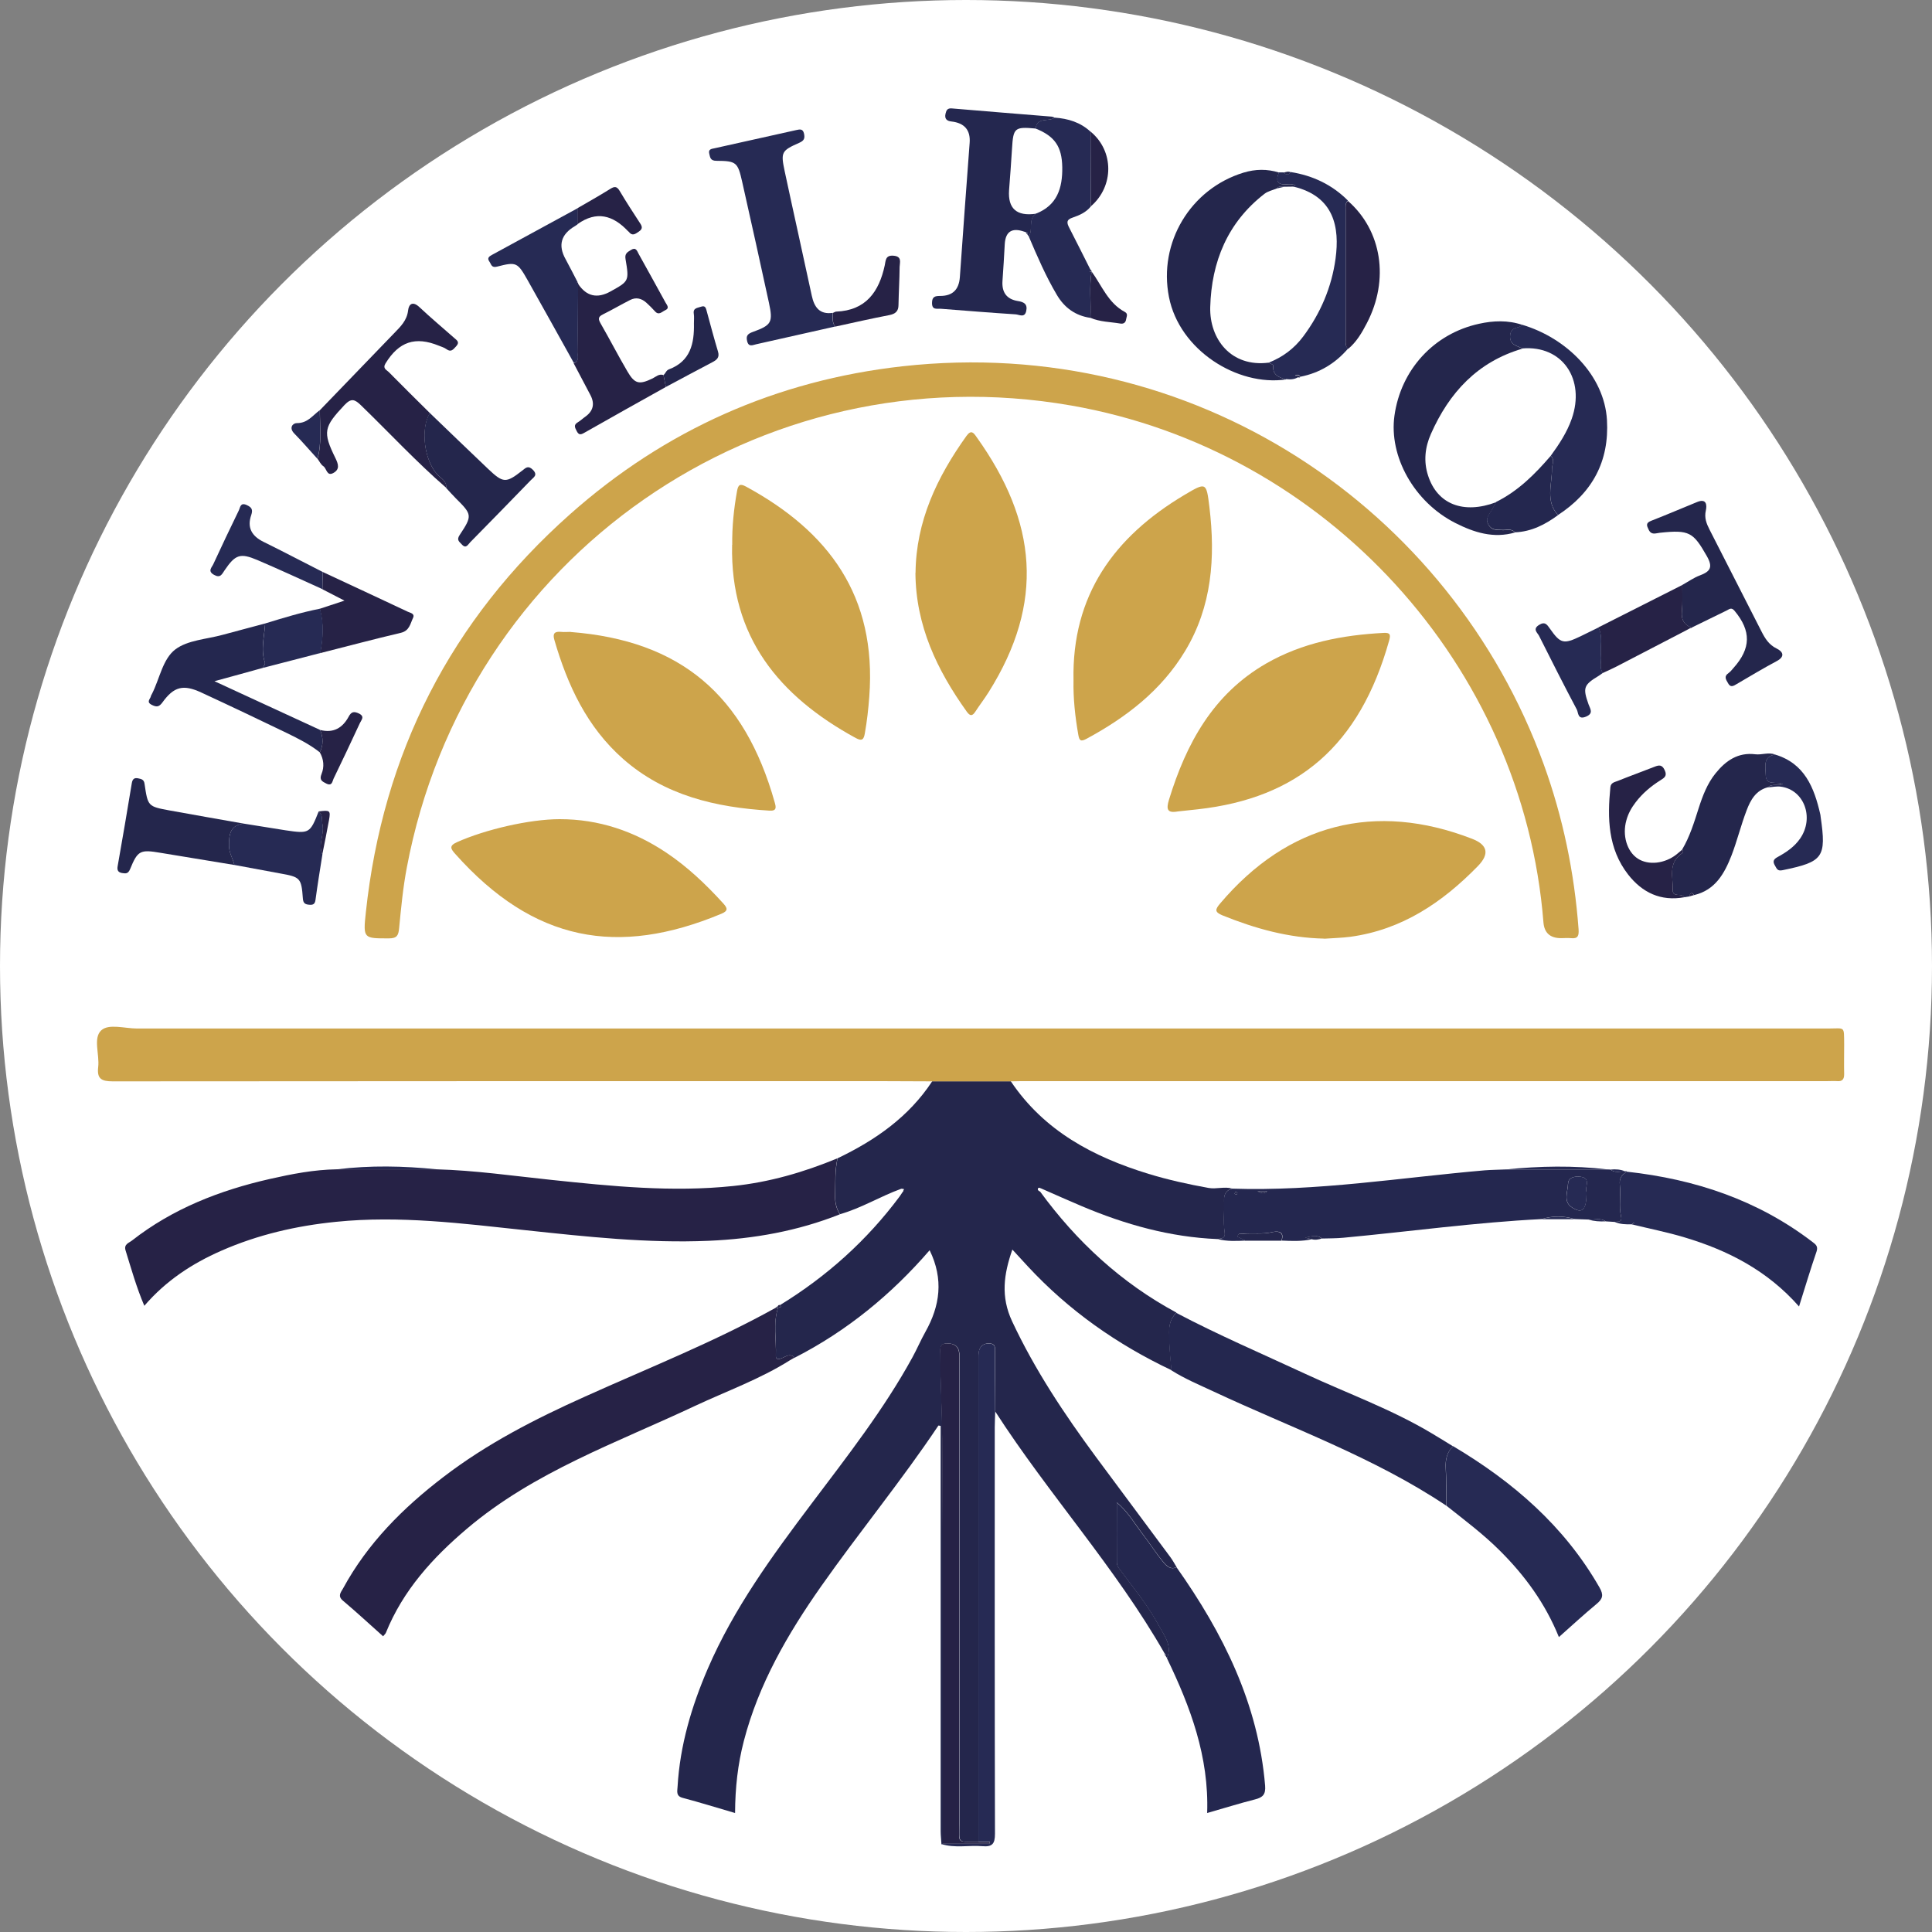 <?xml version="1.0" encoding="UTF-8"?>
<svg id="Calque_1" data-name="Calque 1" xmlns="http://www.w3.org/2000/svg" viewBox="0 0 170 170">
  <rect x="0" y="0" width="170" height="170" fill="#808080" stroke="none"/>
  <defs>
    <style>
      .cls-1 {
        fill: #fff;
      }

      .cls-2 {
        fill: #cda44b;
      }

      .cls-3 {
        fill: #fffeff;
      }

      .cls-4 {
        fill: #262a54;
      }

      .cls-5 {
        fill: #24264c;
      }

      .cls-6 {
        fill: #24274f;
      }

      .cls-7 {
        fill: #262246;
      }
    </style>
  </defs>
  <circle class="cls-1" cx="85" cy="85" r="85"/>
  <path class="cls-5" d="M103.07,120.56c-4.77-2.26-9.02-5.24-12.62-9.12-.44-.48-.89-.96-1.37-1.49-.76,2.18-1.04,4.14-.02,6.32,2,4.27,4.58,8.14,7.36,11.91,2.18,2.95,4.38,5.88,6.56,8.83,.21,.28,.37,.59,.55,.88-.52,.26-.89-.12-1.14-.42-.66-.79-1.22-1.68-1.85-2.5-.68-.88-1.22-1.88-2.26-2.77,0,1.92,0,3.62,0,5.33,0,.16,.09,.34,.19,.47,1.21,1.64,2.53,3.22,3.5,5.03,.47,.87,1.2,1.74,.72,2.87-.05-.07-.09-.15-.14-.22,.01-.03,.05-.07,.04-.08-.03-.04-.08-.08-.12-.12-4.31-7.55-10.2-13.99-14.89-21.27,0-1.75,0-3.5-.02-5.24,0-.34,.06-.73-.47-.76-.44-.03-.78,.16-.91,.55-.1,.29-.08,.62-.08,.93,0,14.13,0,28.25,0,42.38-1.94-.01-1.68,.2-1.68-1.66,0-13.46,0-26.91,0-40.37,0-.31,.02-.63,0-.94-.05-.64-.44-.89-1.06-.89-.74,0-.61,.52-.61,.95,0,2.47,.15,4.95,.17,7.42,.09,11.88,.04,23.77,.04,35.65-.04,.01-.08,.03-.12,.05-.02-.38-.07-.76-.07-1.14,0-11.89,0-23.78,0-35.67-.08-.01-.19-.05-.2-.03-3.25,4.86-6.97,9.38-10.33,14.16-2.94,4.19-5.49,8.59-6.79,13.6-.53,2.04-.76,4.11-.77,6.33-1.59-.46-3.08-.93-4.6-1.33-.62-.16-.48-.58-.46-.98,.21-3.64,1.23-7.07,2.66-10.39,2.29-5.31,5.67-9.93,9.12-14.51,3.14-4.17,6.37-8.29,8.89-12.89,.4-.73,.73-1.51,1.14-2.24,1.28-2.28,1.62-4.62,.37-7.18-3.35,3.88-7.28,7.11-11.88,9.46-.39-.43-.76-.11-1.13,.04-.26,.1-.53,.16-.52-.21,.06-1.41-.26-2.84,.19-4.23,.09-.03,.18-.06,.27-.08-.03-.05-.07-.1-.1-.15,4.11-2.52,7.64-5.68,10.53-9.56,.1-.14,.19-.28,.29-.43,.03-.07,.05-.15,.08-.22-.08,0-.17-.01-.25-.02-1.82,.66-3.49,1.7-5.37,2.23-.33-.52-.44-1.08-.42-1.7,.03-1.08-.03-2.16,.21-3.22,3.32-1.59,6.27-3.64,8.33-6.78,2.3,0,4.6,0,6.91,0,2.93,4.37,7.26,6.66,12.12,8.15,1.74,.53,3.51,.92,5.29,1.24,.67,.12,1.38-.14,2.07,.05-.56,.16-.73,.54-.71,1.1,.04,.9-.08,1.82,.05,2.71,.1,.65-.3,.55-.62,.64-4.18-.17-8.13-1.28-11.96-2.9-1.18-.5-2.35-1.02-3.53-1.54-.09-.03-.24-.1-.26-.07-.13,.14,0,.23,.11,.3,3.23,4.43,7.17,8.07,12.02,10.68-.5,.48-.65,1.06-.64,1.76,0,1.1,.1,2.19,.21,3.28Z"/>
  <path class="cls-2" d="M88.92,95.15c-2.3,0-4.6,0-6.91,0-1.64,0-3.29-.02-4.93-.02-22.39,0-44.78,0-67.17,.02-1,0-1.39-.24-1.27-1.26,.13-1.1-.46-2.54,.26-3.22,.66-.62,2.07-.17,3.15-.17,49.61,0,99.21,0,148.82,0,1.5,0,1.38-.26,1.4,1.4,0,.87-.02,1.75,0,2.62,0,.44-.16,.65-.61,.61-.28-.02-.56,0-.84,0-23.65,0-47.3,0-70.95,0-.31,0-.63,.01-.94,.02Z"/>
  <path class="cls-2" d="M137.36,82.55q-1.44,0-1.55-1.39c-1.79-22.61-19.12-41.57-41.57-45.48-27.41-4.77-53.29,13.23-58.45,40.69-.33,1.75-.5,3.53-.67,5.3-.06,.64-.19,.9-.9,.9-2.23,0-2.28,.03-2.03-2.28,1.49-13.99,7.47-25.72,17.99-35.06,8.35-7.41,18.14-11.76,29.23-13,25.64-2.85,48.24,12.48,56.42,35.01,1.7,4.69,2.7,9.53,3.07,14.51,.04,.58-.04,.87-.68,.8-.28-.03-.56,0-.84,0Z"/>
  <path class="cls-7" d="M73.69,101.93c-.24,1.06-.18,2.14-.21,3.22-.02,.62,.09,1.18,.42,1.7-3.7,1.47-7.57,2.16-11.54,2.33-5.39,.23-10.74-.36-16.1-.93-5.55-.59-11.09-1.31-16.69-.74-3.49,.35-6.88,1.13-10.11,2.55-2.55,1.12-4.85,2.62-6.76,4.84-.7-1.64-1.15-3.26-1.65-4.87-.17-.55,.29-.66,.56-.87,3.59-2.81,7.73-4.42,12.13-5.42,1.94-.44,3.89-.82,5.89-.85,2.92,0,5.85,0,8.77,0,3.39,.09,6.75,.58,10.11,.93,5.32,.56,10.64,1.1,15.99,.54,3.19-.33,6.22-1.21,9.17-2.43Z"/>
  <path class="cls-7" d="M68.46,115.07c-.45,1.39-.14,2.82-.19,4.23-.01,.37,.26,.32,.52,.21,.37-.15,.74-.47,1.13-.04,0,0-.08,.03-.08,.03-.11,.06-.22,.13-.33,.19-2.63,1.66-5.56,2.71-8.36,4.02-6.88,3.24-14.14,5.78-20.06,10.8-3.02,2.56-5.63,5.43-7.14,9.17-.04,.09-.13,.16-.24,.3-1.18-1.05-2.33-2.12-3.53-3.13-.49-.41-.2-.72,0-1.07,2.16-3.98,5.28-7.1,8.84-9.82,3.82-2.93,8.08-5.11,12.45-7.07,5.63-2.54,11.38-4.81,16.79-7.82,0,0,.1,0,.1,0h.1s.02,0,.02,0Z"/>
  <path class="cls-2" d="M49.26,72.08c3.43,0,6.53,1.05,9.36,2.94,1.87,1.25,3.49,2.79,5,4.45,.39,.43,.49,.67-.16,.94-9.08,3.78-16.49,2.49-23.41-5.28-.4-.45-.55-.71,.17-1.03,2.45-1.1,6.36-2.02,9.04-2.02Z"/>
  <path class="cls-2" d="M116.52,82.59c-3.13-.06-6.07-.88-8.94-2.04-.74-.3-.65-.54-.21-1.06,5.94-7.01,13.63-8.99,22.17-5.68q2.05,.8,.51,2.39c-3.12,3.2-6.68,5.61-11.23,6.23-.76,.1-1.53,.11-2.3,.17Z"/>
  <path class="cls-2" d="M103.64,71.4c-.95,.17-1.03-.2-.78-1.03,1.52-4.95,3.88-9.29,8.54-11.98,3.2-1.84,6.71-2.51,10.35-2.7,.56-.03,.63,.14,.49,.65-2.6,9.3-8.07,13.89-16.83,14.87-.59,.07-1.18,.13-1.77,.19Z"/>
  <path class="cls-2" d="M94.46,59.88c-.16-7.51,3.58-12.65,9.76-16.33,1.92-1.14,1.93-1.13,2.2,1.08,.53,4.43,.23,8.74-2.15,12.67-2.09,3.46-5.17,5.82-8.67,7.71-.49,.26-.63,.18-.72-.37-.28-1.59-.45-3.18-.42-4.76Z"/>
  <path class="cls-2" d="M64.43,47.94c-.02-1.59,.14-3.15,.42-4.71,.1-.57,.25-.71,.8-.41,7.23,3.93,11.51,9.59,10.84,18.48-.08,1.08-.2,2.15-.39,3.22-.09,.53-.23,.73-.8,.42-6.75-3.68-11.06-8.91-10.88-17Z"/>
  <path class="cls-2" d="M50.21,55.61c9.68,.75,15.31,5.56,17.96,15,.12,.42,.19,.76-.46,.72-4.73-.29-9.21-1.32-12.88-4.55-3.18-2.8-4.89-6.48-6.05-10.47-.17-.57,.02-.77,.6-.71,.28,.03,.56,0,.84,0Z"/>
  <path class="cls-2" d="M80.56,50.41c.04-4.54,1.89-8.43,4.48-12.05,.42-.58,.63-.28,.9,.11,5.31,7.43,6.01,14.54,1.06,22.42-.37,.59-.8,1.15-1.18,1.73-.28,.43-.48,.38-.76-.01-2.61-3.65-4.48-7.56-4.51-12.2Z"/>
  <path class="cls-6" d="M107.13,109.04c.32-.1,.71,0,.62-.64-.13-.89-.01-1.81-.05-2.71-.02-.56,.15-.94,.71-1.1,7.46,.25,14.82-.97,22.22-1.61,.62-.05,1.25-.05,1.88-.08,2.98,0,5.96,0,8.94,0,.09,0,.17,0,.26,.01,.4,.34,.87,.14,1.3,.17,.06-.05,.11-.04,.16,.02-.46,.24-.7,.56-.64,1.14,.1,.93-.1,1.88,.11,2.8,.13,.56-.29,.42-.55,.48-.27-.02-.53-.03-.8-.05-.47-.34-1-.12-1.5-.16-.41-.01-.81-.02-1.22-.04-.98-.3-1.96-.3-2.93,0-5.83,.29-11.62,1.1-17.43,1.64-.62,.06-1.25,.05-1.88,.07-.47-.39-.98-.16-1.48-.08,.2,.05,.39,.09,.59,.14-.88,.2-1.78,.16-2.67,.12,.33-.94-.54-.81-.85-.74-.83,.19-1.65,.07-2.46,.13-.2,.02-.5-.12-.56,.27,.24,.11,.48,.23,.72,.34-.83,.04-1.65,.08-2.47-.13Zm32.48-4.13c-.22-.39,.44-1.21-.5-1.36-.43-.07-1.12,0-1.14,.6-.01,.69-.46,1.58,.34,2.09,.93,.6,1.29,.22,1.29-1.33Zm-28.96-.09c.29,.14,.56,.29,.85,0h-.85Zm-1.84,.3c.02-.06,.08-.13,.07-.17-.02-.04-.11-.05-.17-.08-.02,.06-.08,.13-.07,.17,.02,.04,.11,.05,.17,.08Z"/>
  <path class="cls-6" d="M103.07,120.56c-.11-1.09-.21-2.18-.21-3.28,0-.7,.14-1.28,.64-1.76,3.7,1.95,7.55,3.6,11.34,5.36,3.72,1.73,7.6,3.12,11.14,5.24,.63,.37,1.25,.76,1.87,1.14-.53,.53-.68,1.16-.64,1.9,.06,1.11,.03,2.22,.04,3.32-6.37-4.26-13.59-6.82-20.47-10.04-1.26-.59-2.54-1.12-3.72-1.87Z"/>
  <path class="cls-6" d="M102.68,145.91c.48-1.14-.25-2-.72-2.87-.97-1.8-2.28-3.38-3.5-5.03-.1-.13-.18-.31-.19-.47-.01-1.7,0-3.4,0-5.33,1.04,.89,1.58,1.89,2.26,2.77,.64,.82,1.19,1.71,1.85,2.5,.25,.3,.62,.68,1.14,.42,4.1,5.8,7.2,12,7.8,19.23,.06,.77-.21,1.03-.88,1.2-1.38,.35-2.74,.78-4.22,1.2,.17-4.97-1.48-9.35-3.54-13.62Z"/>
  <path class="cls-4" d="M142.09,107.52c.27-.07,.68,.08,.55-.48-.21-.92,0-1.87-.11-2.8-.06-.58,.19-.9,.64-1.14,5.97,.66,11.49,2.49,16.31,6.18,.28,.21,.52,.38,.36,.85-.53,1.54-1,3.11-1.54,4.83-2.79-3.17-6.26-4.94-10.07-6.08-1.53-.46-3.1-.77-4.66-1.15,.07-.07,.3,.09,.23-.17-.08,.06-.15,.11-.23,.17-.51,.01-1.01,0-1.49-.21Z"/>
  <path class="cls-4" d="M127.26,132.47c0-1.11,.02-2.22-.04-3.32-.04-.74,.1-1.37,.64-1.9,5.27,3.13,9.79,7.03,12.88,12.43,.38,.66,.3,1-.26,1.46-1.1,.91-2.15,1.88-3.31,2.91-1.2-2.97-3-5.42-5.19-7.6-1.46-1.46-3.11-2.69-4.72-3.97Z"/>
  <path class="cls-6" d="M90.24,20.42s-.07-.02-.1-.03q-1.63-.58-1.73,1.09c-.06,1.08-.12,2.16-.2,3.24-.07,1.01,.37,1.61,1.36,1.77,.53,.08,.86,.27,.73,.87-.13,.64-.62,.32-.93,.3-2.19-.14-4.38-.32-6.57-.49-.35-.03-.8,.14-.79-.52,0-.56,.29-.61,.72-.61,1.08,0,1.65-.54,1.73-1.66,.27-3.93,.57-7.86,.86-11.8,.09-1.15-.47-1.76-1.6-1.89-.4-.04-.63-.23-.52-.69,.07-.31,.17-.49,.55-.46,2.92,.25,5.84,.48,8.76,.72,.1,0,.2,.06,.3,.09-.51,.4-1.55-.1-1.68,.96-1.86-.17-1.97-.06-2.08,1.76-.07,1.22-.17,2.44-.26,3.66q-.17,2.43,2.34,2.08c-.67,.53-.2,1.4-.6,2-.05-.07-.1-.14-.15-.21,.06-.14-.02-.17-.13-.18Z"/>
  <path class="cls-4" d="M73.49,28.73c-2.31,.52-4.63,1.04-6.94,1.56-.32,.07-.68,.28-.81-.28-.12-.49,.08-.65,.52-.81,1.63-.59,1.77-.84,1.4-2.56-.77-3.54-1.55-7.08-2.35-10.62-.39-1.74-.51-1.86-2.27-1.87-.54,0-.55-.3-.63-.62-.11-.42,.22-.43,.49-.49,2.38-.53,4.76-1.06,7.14-1.59,.33-.07,.61-.15,.71,.32,.08,.4,.01,.6-.41,.79-1.59,.7-1.65,.83-1.29,2.53,.78,3.65,1.6,7.29,2.38,10.93,.22,1.02,.69,1.67,1.84,1.51,.01,.41-.08,.83,.21,1.19Z"/>
  <path class="cls-5" d="M133.32,46.85c-1.89,.56-3.63,0-5.28-.84-3.61-1.84-5.84-5.85-5.34-9.43,.56-4.04,3.46-7.22,7.44-8.09,1.26-.28,2.56-.33,3.82,.1-.3,.35-1,.12-1.07,.89-.09,.9,.59,.92,1.07,1.2-3.94,1.15-6.44,3.86-8.05,7.5-.52,1.17-.66,2.42-.25,3.67,.81,2.52,3.11,3.42,5.99,2.34-.13,.24-.26,.48-.39,.71-.22,.4-.61,.73-.27,1.3,.3,.5,.73,.42,1.17,.45,.39,.03,.83-.16,1.17,.21Z"/>
  <path class="cls-5" d="M113.16,33.39c-4.29,.62-9.38-2.58-10.3-7.25-.95-4.79,1.89-9.52,6.56-10.95,1.06-.32,2.08-.33,3.12-.01-.34,.8-.08,1.13,.79,1.03,.22-.03,.45,.04,.67,.07-.04,.04-.07,.09-.12,.12-.02,.02-.07,.02-.1,.02-.25,0-.5,0-.75,.01-.25-.03-.51-.08-.7,.16-.36,.15-.76,.23-1.06,.46-3.26,2.52-4.67,5.99-4.78,9.98-.07,2.8,1.83,5.3,5.14,4.88,.14,.08,.42,.18,.41,.24-.1,.86,.5,1.05,1.12,1.24Z"/>
  <path class="cls-4" d="M86.09,162.08c0-14.13,0-28.25,0-42.38,0-.31-.02-.64,.08-.93,.14-.4,.47-.58,.91-.55,.53,.03,.47,.42,.47,.76,0,1.75,.01,3.5,.02,5.24-.01,.45-.04,.91-.04,1.36,0,11.93-.01,23.85,.02,35.78,0,.9-.25,1.16-1.11,1.09-1.2-.1-2.42,.19-3.61-.19,.04-.02,.08-.03,.12-.05,1.38,0,2.76,0,4.15,0,0-.05,0-.1,0-.15h-1Z"/>
  <path class="cls-7" d="M39.26,42.92c-2.63-2.28-5-4.84-7.5-7.26-.55-.53-.85-.65-1.45-.02-1.81,1.93-1.94,2.35-.79,4.68,.26,.54,.39,.98-.19,1.3-.58,.32-.58-.4-.88-.6-.22-.14-.34-.43-.51-.65,.4-1.41,.2-2.85,.21-4.28,2.18-2.26,4.36-4.52,6.54-6.78,.56-.58,1.12-1.11,1.22-2,.07-.59,.43-.82,1-.28,.99,.93,2.04,1.81,3.06,2.71,.24,.21,.51,.37,.16,.74-.25,.26-.43,.55-.85,.24-.19-.14-.44-.21-.66-.3-2.08-.85-3.52-.36-4.7,1.56-.27,.45,.09,.56,.28,.75,1.2,1.22,2.42,2.42,3.63,3.62-.85,1.38-.5,4.18,.67,5.42,.32,.34,.82,.57,.77,1.16Z"/>
  <path class="cls-4" d="M90.52,20.81c.4-.61-.08-1.48,.6-2,1.9-.72,2.38-2.26,2.35-4.1-.03-1.81-.66-2.73-2.35-3.4,.13-1.07,1.17-.56,1.68-.96,1.18,.08,2.27,.41,3.16,1.24,0,2.19,.01,4.39,.02,6.58-.41,.51-.99,.77-1.58,.97-.58,.19-.55,.45-.31,.91,.64,1.23,1.25,2.48,1.88,3.72-.03,.04-.05,.09-.08,.13,.05,0,.11-.02,.16-.02,0,0,0,.02,0,.02-.22,1.35-.04,2.72-.1,4.07-1.32-.19-2.29-.89-2.96-2.03-.97-1.64-1.72-3.38-2.46-5.12Z"/>
  <path class="cls-7" d="M50.87,24.98q1.09,1.64,2.84,.67c1.64-.91,1.66-.91,1.33-2.86-.08-.47,.16-.6,.47-.79,.44-.28,.54,.06,.68,.33,.79,1.43,1.59,2.86,2.37,4.29,.12,.22,.39,.49-.03,.68-.29,.13-.56,.49-.91,.08-.23-.26-.48-.5-.74-.74-.43-.39-.92-.51-1.44-.24-.81,.41-1.59,.87-2.4,1.27-.45,.22-.39,.44-.18,.81,.8,1.39,1.53,2.81,2.34,4.19,.65,1.12,1.04,1.2,2.22,.63,.3-.15,.57-.43,.96-.3,.07,.35,.14,.7,.21,1.05-2.4,1.34-4.8,2.68-7.19,4.04-.3,.17-.47,.2-.65-.15-.16-.31-.3-.55,.09-.78,.24-.14,.44-.34,.67-.5,.71-.51,.84-1.16,.43-1.92-.49-.92-.97-1.85-1.46-2.77,.52-.19,.32-.65,.32-.99,.03-1.99,.04-3.98,.05-5.98Z"/>
  <path class="cls-6" d="M23.12,58.77c-1.33,.37-2.66,.74-4.25,1.17,3.25,1.5,6.27,2.89,9.3,4.29,.27,.66,.3,1.32-.03,1.97-.88-.7-1.88-1.2-2.88-1.69-2.51-1.21-5.03-2.41-7.56-3.58-1.58-.73-2.4-.52-3.41,.88-.3,.41-.52,.42-.94,.21-.51-.26-.12-.51-.07-.77,.01-.07,.06-.12,.09-.19,.68-1.33,.94-3.07,2.06-3.92,1.09-.82,2.74-.89,4.16-1.28,1.24-.34,2.49-.66,3.74-1-.07,1.15-.41,2.29-.02,3.44,.04,.12-.12,.31-.18,.47Z"/>
  <path class="cls-5" d="M148.64,78.88c-.14,.02-.28,.05-.43,.07-.23-.4-1.04,.05-1.02-.63,.03-1.12-.44-2.38,.79-3.22,.11-.08,.19-.21,.03-.34,.68-1.14,1.06-2.4,1.46-3.65,.35-1.09,.76-2.17,1.49-3.07,.89-1.1,1.97-1.86,3.49-1.67,.58,.07,1.16-.2,1.74,.02-1.08,.21-.83,1.05-.82,1.76,.01,1.08,.97,.55,1.52,.84-.45,.21-.96-.08-1.32,.28-1.07,.27-1.54,1.13-1.88,2.03-.5,1.3-.83,2.67-1.33,3.97-.62,1.59-1.43,3.05-3.29,3.49-.25-.32-.35-.15-.42,.12Z"/>
  <path class="cls-5" d="M148.03,51.47c.52-.29,1.01-.64,1.55-.84,.93-.35,1.16-.73,.6-1.71-1.19-2.08-1.52-2.32-4.13-2.04-.37,.04-.74,.23-.98-.27-.17-.35-.28-.59,.21-.78,1.36-.53,2.71-1.11,4.06-1.66,.81-.33,.87,.26,.76,.75-.15,.65,.06,1.16,.33,1.69,1.52,2.98,3.04,5.96,4.56,8.94,.32,.63,.66,1.19,1.35,1.52,.55,.27,.75,.7,0,1.1-1.2,.64-2.36,1.34-3.54,2.03-.29,.17-.53,.32-.75-.09-.18-.32-.38-.59,.04-.88,.17-.12,.3-.29,.44-.45,1.55-1.73,1.57-3.26,.1-5.03-.28-.34-.46-.15-.7-.03-1.03,.5-2.06,1.01-3.09,1.51-.65-.25-.92-.69-.85-1.42,.07-.77,.03-1.56,.04-2.34Z"/>
  <path class="cls-4" d="M133.95,30.67c-.48-.28-1.16-.3-1.07-1.2,.08-.77,.77-.54,1.07-.89,3.89,1.16,7.22,4.45,7.45,8.38,.21,3.64-1.29,6.39-4.31,8.36-1.12-1.23-.52-2.69-.53-4.06,0-.4,.28-.8-.11-1.15,.74-1.02,1.43-2.06,1.85-3.26,1.21-3.45-.8-6.49-4.36-6.19Z"/>
  <path class="cls-5" d="M20.62,76.11c-2.17-.36-4.33-.71-6.5-1.07-1.78-.3-2-.21-2.67,1.43-.18,.43-.38,.4-.71,.35-.34-.06-.45-.24-.39-.59,.43-2.44,.85-4.89,1.25-7.33,.06-.35,.22-.49,.57-.41,.28,.06,.5,.1,.55,.49,.29,1.97,.3,1.98,2.19,2.33,2.17,.4,4.35,.77,6.53,1.16-1.19,.15-1.29,.93-1.29,1.93,0,.65,.34,1.13,.47,1.71Z"/>
  <path class="cls-4" d="M113.16,33.39c-.62-.19-1.22-.38-1.12-1.24,0-.06-.27-.16-.41-.24,1.23-.48,2.25-1.24,3.04-2.3,1.53-2.05,2.51-4.35,2.85-6.87,.36-2.69-.09-5.48-3.75-6.33,.03,0,.07,0,.1-.02,.04-.03,.08-.08,.12-.12-.22-.03-.45-.09-.67-.07-.87,.11-1.13-.22-.79-1.03,.14,0,.28,0,.42,0,.22,.24,.43,.24,.63-.03,1.94,.31,3.63,1.11,5.03,2.51-.26,.21-.2,.5-.2,.77,0,3.83,0,7.66,0,11.48,0,.27-.06,.57,.22,.76-1.12,1.31-2.52,2.16-4.21,2.49-.1-.15-.24-.22-.41-.14-.02,0-.02,.04-.04,.07,.09,.03,.17,.07,.26,.1-.33,.22-.7,.22-1.07,.18Z"/>
  <path class="cls-4" d="M50.87,24.98c-.01,1.99-.02,3.98-.05,5.98,0,.35,.2,.8-.32,.99-1.36-2.44-2.71-4.88-4.08-7.31-.88-1.55-.98-1.62-2.68-1.18-.5,.13-.51-.2-.67-.43-.24-.33-.03-.47,.25-.62,2.51-1.36,5.02-2.73,7.53-4.1,0,.47,0,.93,0,1.4-.08,.06-.16,.13-.25,.18q-1.86,1.08-.83,2.92c.36,.66,.7,1.34,1.05,2.01-.02,.02-.04,.05-.06,.07,.05,.03,.09,.06,.14,.09h0Z"/>
  <path class="cls-5" d="M39.26,42.92c.05-.59-.45-.82-.77-1.16-1.17-1.25-1.52-4.05-.67-5.42,1.71,1.64,3.41,3.29,5.13,4.92,1.33,1.26,1.57,1.27,3,.15,.31-.24,.52-.49,.94-.07,.46,.47,.06,.66-.18,.91-1.77,1.83-3.55,3.65-5.34,5.47-.19,.19-.36,.6-.73,.19-.23-.25-.49-.39-.19-.84,1.13-1.7,1.09-1.8-.34-3.22-.29-.29-.57-.61-.85-.91Z"/>
  <path class="cls-4" d="M20.62,76.11c-.13-.57-.47-1.05-.47-1.71,0-1,.1-1.79,1.29-1.93,1.23,.2,2.46,.4,3.69,.59,2.08,.31,2.15,.27,2.91-1.66,.4,.3,.26,.75,.34,1.15,.18,.89-.41,1.76-.01,2.63-.21,1.34-.43,2.67-.61,4.01-.05,.37-.22,.45-.55,.42-.35-.03-.53-.12-.56-.55-.13-1.82-.23-1.89-2.03-2.21-1.33-.24-2.66-.49-3.99-.74Z"/>
  <path class="cls-7" d="M28.16,53.56c.68-.23,1.36-.45,2.15-.71-.71-.37-1.33-.68-1.94-1,.01-.51,.02-1.02,.03-1.52,2.5,1.16,5,2.33,7.49,3.5,.22,.1,.64,.16,.45,.55-.24,.5-.31,1.12-1.06,1.3-2.38,.56-4.74,1.19-7.11,1.79,.25-1.3,.33-2.6-.03-3.9Z"/>
  <path class="cls-7" d="M148.03,51.47c0,.78,.04,1.57-.04,2.34-.07,.72,.2,1.16,.85,1.42,0,0-.04,.05-.04,.05,0,0-.07-.01-.07-.01-.1,.06-.21,.11-.31,.17-2.09,1.08-4.17,2.17-6.26,3.25-.37,.19-.75,.35-1.13,.53-.33-.47-.11-.99-.16-1.49-.09-.84,.19-1.71-.23-2.52,2.46-1.24,4.92-2.49,7.38-3.73Z"/>
  <path class="cls-7" d="M148.01,74.76c.16,.13,.08,.26-.03,.34-1.22,.84-.75,2.1-.79,3.22-.02,.68,.79,.22,1.02,.63-2.07,.38-3.71-.41-4.95-2-1.78-2.29-1.83-4.96-1.56-7.68,.04-.42,.4-.45,.66-.56,1.07-.43,2.15-.82,3.22-1.24,.4-.16,.67-.2,.9,.3,.24,.51-.03,.67-.38,.89-.83,.52-1.58,1.15-2.18,1.94-.36,.47-.65,.98-.81,1.57-.38,1.32,.04,2.75,1,3.38,.94,.61,2.37,.45,3.41-.37,.16-.13,.32-.26,.48-.4Z"/>
  <path class="cls-7" d="M118.63,30.69c-.27-.2-.22-.49-.22-.76,0-3.83,0-7.66,0-11.48,0-.27-.06-.57,.2-.77,2.98,2.61,3.66,6.93,1.66,10.76-.43,.83-.9,1.64-1.64,2.26Z"/>
  <path class="cls-4" d="M140.65,55.2c.42,.81,.14,1.68,.23,2.52,.05,.5-.17,1.02,.16,1.49-.11,.08-.22,.16-.34,.24-1.36,.82-1.44,1.06-.92,2.53,.14,.39,.47,.79-.23,1.08-.73,.3-.66-.34-.8-.62-1.14-2.15-2.24-4.33-3.33-6.5-.14-.27-.59-.58,0-.95,.53-.33,.71-.03,.97,.34,.92,1.31,1.2,1.37,2.68,.66,.53-.26,1.06-.52,1.59-.78Z"/>
  <path class="cls-4" d="M28.4,50.32c-.01,.51-.02,1.02-.03,1.52-1.9-.86-3.8-1.74-5.72-2.56-1.51-.64-1.94-.49-2.88,.89-.24,.35-.37,.73-.94,.41-.59-.33-.19-.65-.06-.94,.73-1.58,1.48-3.16,2.24-4.72,.13-.26,.13-.74,.7-.48,.43,.2,.56,.39,.4,.87-.39,1.11,.04,1.86,1.08,2.37,1.75,.86,3.47,1.77,5.21,2.65Z"/>
  <path class="cls-4" d="M155.56,69.27c.36-.35,.87-.06,1.32-.28-.55-.29-1.51,.24-1.52-.84,0-.71-.26-1.55,.82-1.76,2.61,.78,3.45,2.9,3.99,5.26,.02,.07,.02,.14,.03,.21,.52,3.6,.23,3.97-3.35,4.71-.47,.1-.51-.15-.67-.41-.21-.35-.13-.55,.22-.74,.77-.42,1.49-.9,2-1.64,1.26-1.83,.35-4.29-1.7-4.56-.37-.05-.75,.04-1.13,.06Z"/>
  <path class="cls-6" d="M136.45,40.12c.39,.36,.11,.76,.11,1.15,0,1.37-.59,2.83,.53,4.06-1.13,.83-2.34,1.45-3.77,1.51-.34-.37-.78-.18-1.17-.21-.44-.03-.86,.05-1.17-.45-.34-.57,.04-.89,.27-1.3,.13-.24,.26-.47,.39-.71,1.94-.96,3.43-2.45,4.81-4.06Z"/>
  <path class="cls-4" d="M28.16,53.56c.36,1.3,.28,2.6,.03,3.9-1.69,.44-3.37,.87-5.06,1.31,.06-.16,.22-.34,.18-.47-.39-1.16-.04-2.3,.02-3.44,1.6-.49,3.19-.98,4.83-1.3Z"/>
  <path class="cls-7" d="M73.49,28.73c-.29-.36-.19-.79-.21-1.19,.1-.04,.19-.11,.29-.12,2.62-.1,3.78-1.75,4.28-4.07,.09-.43,.06-.91,.77-.85,.77,.06,.55,.59,.54,.99-.01,1.11-.08,2.23-.1,3.34,0,.54-.25,.78-.78,.89-1.6,.31-3.2,.67-4.79,1.02Z"/>
  <path class="cls-5" d="M58.59,34.05c-.07-.35-.14-.7-.21-1.05,.19-.14,.22-.4,.48-.5,1.9-.71,2.24-2.28,2.2-4.05,0-.28,.03-.56-.01-.83-.09-.53,.33-.52,.63-.63,.41-.15,.44,.16,.52,.44,.32,1.17,.63,2.35,.98,3.51,.16,.54-.13,.74-.53,.95-1.36,.71-2.71,1.44-4.06,2.16Z"/>
  <path class="cls-7" d="M28.14,66.2c.33-.65,.3-1.31,.03-1.97,1.16,.3,1.97-.17,2.51-1.17,.23-.43,.45-.49,.9-.28,.55,.27,.21,.57,.09,.84-.76,1.64-1.53,3.27-2.32,4.9-.11,.23-.12,.68-.63,.43-.38-.19-.64-.32-.43-.84,.26-.63,.2-1.3-.15-1.91Z"/>
  <path class="cls-7" d="M50.83,19.71c0-.47,0-.93,0-1.4,.96-.56,1.93-1.1,2.87-1.69,.37-.23,.57-.24,.82,.17,.57,.96,1.17,1.89,1.78,2.82,.21,.31,.28,.52-.09,.77-.31,.21-.57,.42-.88,.02-.02-.03-.05-.04-.08-.07-1.31-1.39-2.76-1.8-4.43-.61Z"/>
  <path class="cls-7" d="M95.95,27.96c.06-1.36-.11-2.72,.1-4.07,.91,1.25,1.46,2.78,2.93,3.56,.31,.17,.14,.42,.11,.64-.04,.28-.2,.43-.51,.38-.88-.15-1.8-.14-2.64-.51Z"/>
  <path class="cls-7" d="M95.98,18.16c0-2.19-.01-4.39-.02-6.58,2.07,1.7,2.08,4.81,.02,6.58Z"/>
  <path class="cls-4" d="M28.14,36.09c0,1.43,.19,2.87-.21,4.28-.68-.74-1.33-1.51-2.04-2.23-.48-.49-.14-.91,.23-.91,.95,.01,1.39-.68,2.02-1.14Z"/>
  <path class="cls-5" d="M109.6,109.17c-.24-.11-.47-.22-.72-.34,.05-.39,.36-.25,.56-.27,.82-.07,1.64,.06,2.46-.13,.3-.07,1.18-.2,.85,.74-1.05,0-2.1,0-3.15,0Z"/>
  <path class="cls-7" d="M28.36,75.18c-.4-.88,.19-1.75,.01-2.63-.08-.4,.06-.85-.34-1.15,1.01-.13,1.07-.09,.92,.76-.18,1.01-.39,2.02-.59,3.02Z"/>
  <path class="cls-4" d="M141.45,102.9c-2.98,0-5.96,0-8.94,0,2.98-.3,5.96-.36,8.94,0Z"/>
  <path class="cls-4" d="M38.42,102.89c-2.92,0-5.85,0-8.77,0,2.92-.36,5.85-.3,8.77,0Z"/>
  <path class="cls-4" d="M135.63,107.28c.98-.3,1.96-.3,2.93,0-.98,0-1.96,0-2.93,0Z"/>
  <path class="cls-5" d="M115.42,109.04c-.2-.05-.39-.09-.59-.14,.5-.09,1.01-.32,1.48,.08-.29,.09-.59,.15-.89,.06Z"/>
  <path class="cls-4" d="M139.78,107.31c.5,.04,1.03-.18,1.5,.16-.51,.02-1.01,0-1.5-.16Z"/>
  <path class="cls-4" d="M143.02,103.08c-.44-.03-.91,.17-1.3-.17,.45-.04,.89-.02,1.3,.17Z"/>
  <path class="cls-7" d="M148.64,78.88c.07-.27,.17-.44,.42-.12-.14,.04-.28,.08-.42,.12Z"/>
  <path class="cls-5" d="M113.58,15.16c-.2,.26-.41,.26-.63,.03,.21-.06,.41-.14,.63-.03Z"/>
  <path class="cls-5" d="M114.23,33.21c-.09-.03-.17-.07-.26-.1,.01-.02,.02-.06,.04-.07,.18-.07,.31,0,.41,.14,0,0-.09,.04-.09,.04l-.1-.02Z"/>
  <path class="cls-7" d="M68.63,114.84s.07,.1,.1,.15c-.09,.03-.18,.06-.27,.08,0,0-.02-.02-.02-.02,0-.05,.01-.09,.01-.14,.04-.07,.09-.09,.17-.08Z"/>
  <path class="cls-7" d="M50.87,24.99s-.09-.06-.14-.09c.02-.02,.04-.05,.06-.07,.06,.04,.09,.09,.08,.16Z"/>
  <path class="cls-7" d="M96.04,23.86c-.05,0-.11,.02-.16,.02,.03-.04,.05-.09,.08-.13,.06,.01,.09,.05,.08,.11Z"/>
  <path class="cls-5" d="M68.46,114.92s0,.09-.01,.14c0,0-.1,0-.1,0,0,0-.1,0-.1,0,.07-.05,.14-.1,.22-.15Z"/>
  <path class="cls-4" d="M90.24,20.42c.11,.01,.19,.04,.13,.18-.04-.06-.09-.12-.13-.18Z"/>
  <path class="cls-5" d="M148.42,55.44c.1-.06,.21-.11,.31-.17-.1,.06-.21,.11-.31,.17Z"/>
  <path class="cls-5" d="M69.51,119.69c.11-.06,.22-.13,.33-.19-.11,.06-.22,.13-.33,.19Z"/>
  <path class="cls-6" d="M102.46,145.5s.08,.07,.12,.12c0,0-.03,.05-.04,.08-.03-.07-.05-.13-.08-.19Z"/>
  <path class="cls-7" d="M86.09,162.08h1c0,.05,0,.1,0,.15-1.38,0-2.76,0-4.15,0,0-11.88,.04-23.77-.04-35.65-.02-2.47-.17-4.94-.17-7.42,0-.43-.13-.96,.61-.95,.62,0,1.01,.25,1.06,.89,.03,.31,0,.63,0,.94,0,13.46,0,26.91,0,40.37,0,1.86-.27,1.65,1.68,1.66Z"/>
  <path class="cls-3" d="M91.49,104.84c-.12-.07-.25-.16-.11-.3,.03-.03,.17,.04,.26,.07-.05,.08-.1,.15-.15,.23Z"/>
  <path class="cls-3" d="M79.28,104.62c.08,0,.17,.01,.25,.02-.03,.07-.05,.15-.08,.22-.06-.08-.12-.16-.17-.24Z"/>
  <path class="cls-4" d="M139.61,104.91c0,1.55-.36,1.93-1.29,1.33-.8-.51-.36-1.39-.34-2.09,.01-.6,.7-.67,1.14-.6,.94,.15,.27,.97,.5,1.36Z"/>
  <path class="cls-5" d="M110.65,104.82h.85c-.29,.29-.56,.14-.85,0Z"/>
  <path class="cls-5" d="M108.81,105.12c-.06-.03-.15-.04-.17-.08-.02-.04,.04-.11,.07-.17,.06,.03,.15,.04,.17,.08,.02,.04-.04,.11-.07,.17Z"/>
  <path class="cls-6" d="M143.58,107.73c.08-.06,.15-.11,.23-.17,.07,.26-.17,.1-.23,.17,0,0,0,0,0,0Z"/>
  <path class="cls-4" d="M113.02,16.43c-.23,.05-.46,.11-.7,.16,.19-.24,.45-.19,.7-.16Z"/>
</svg>
